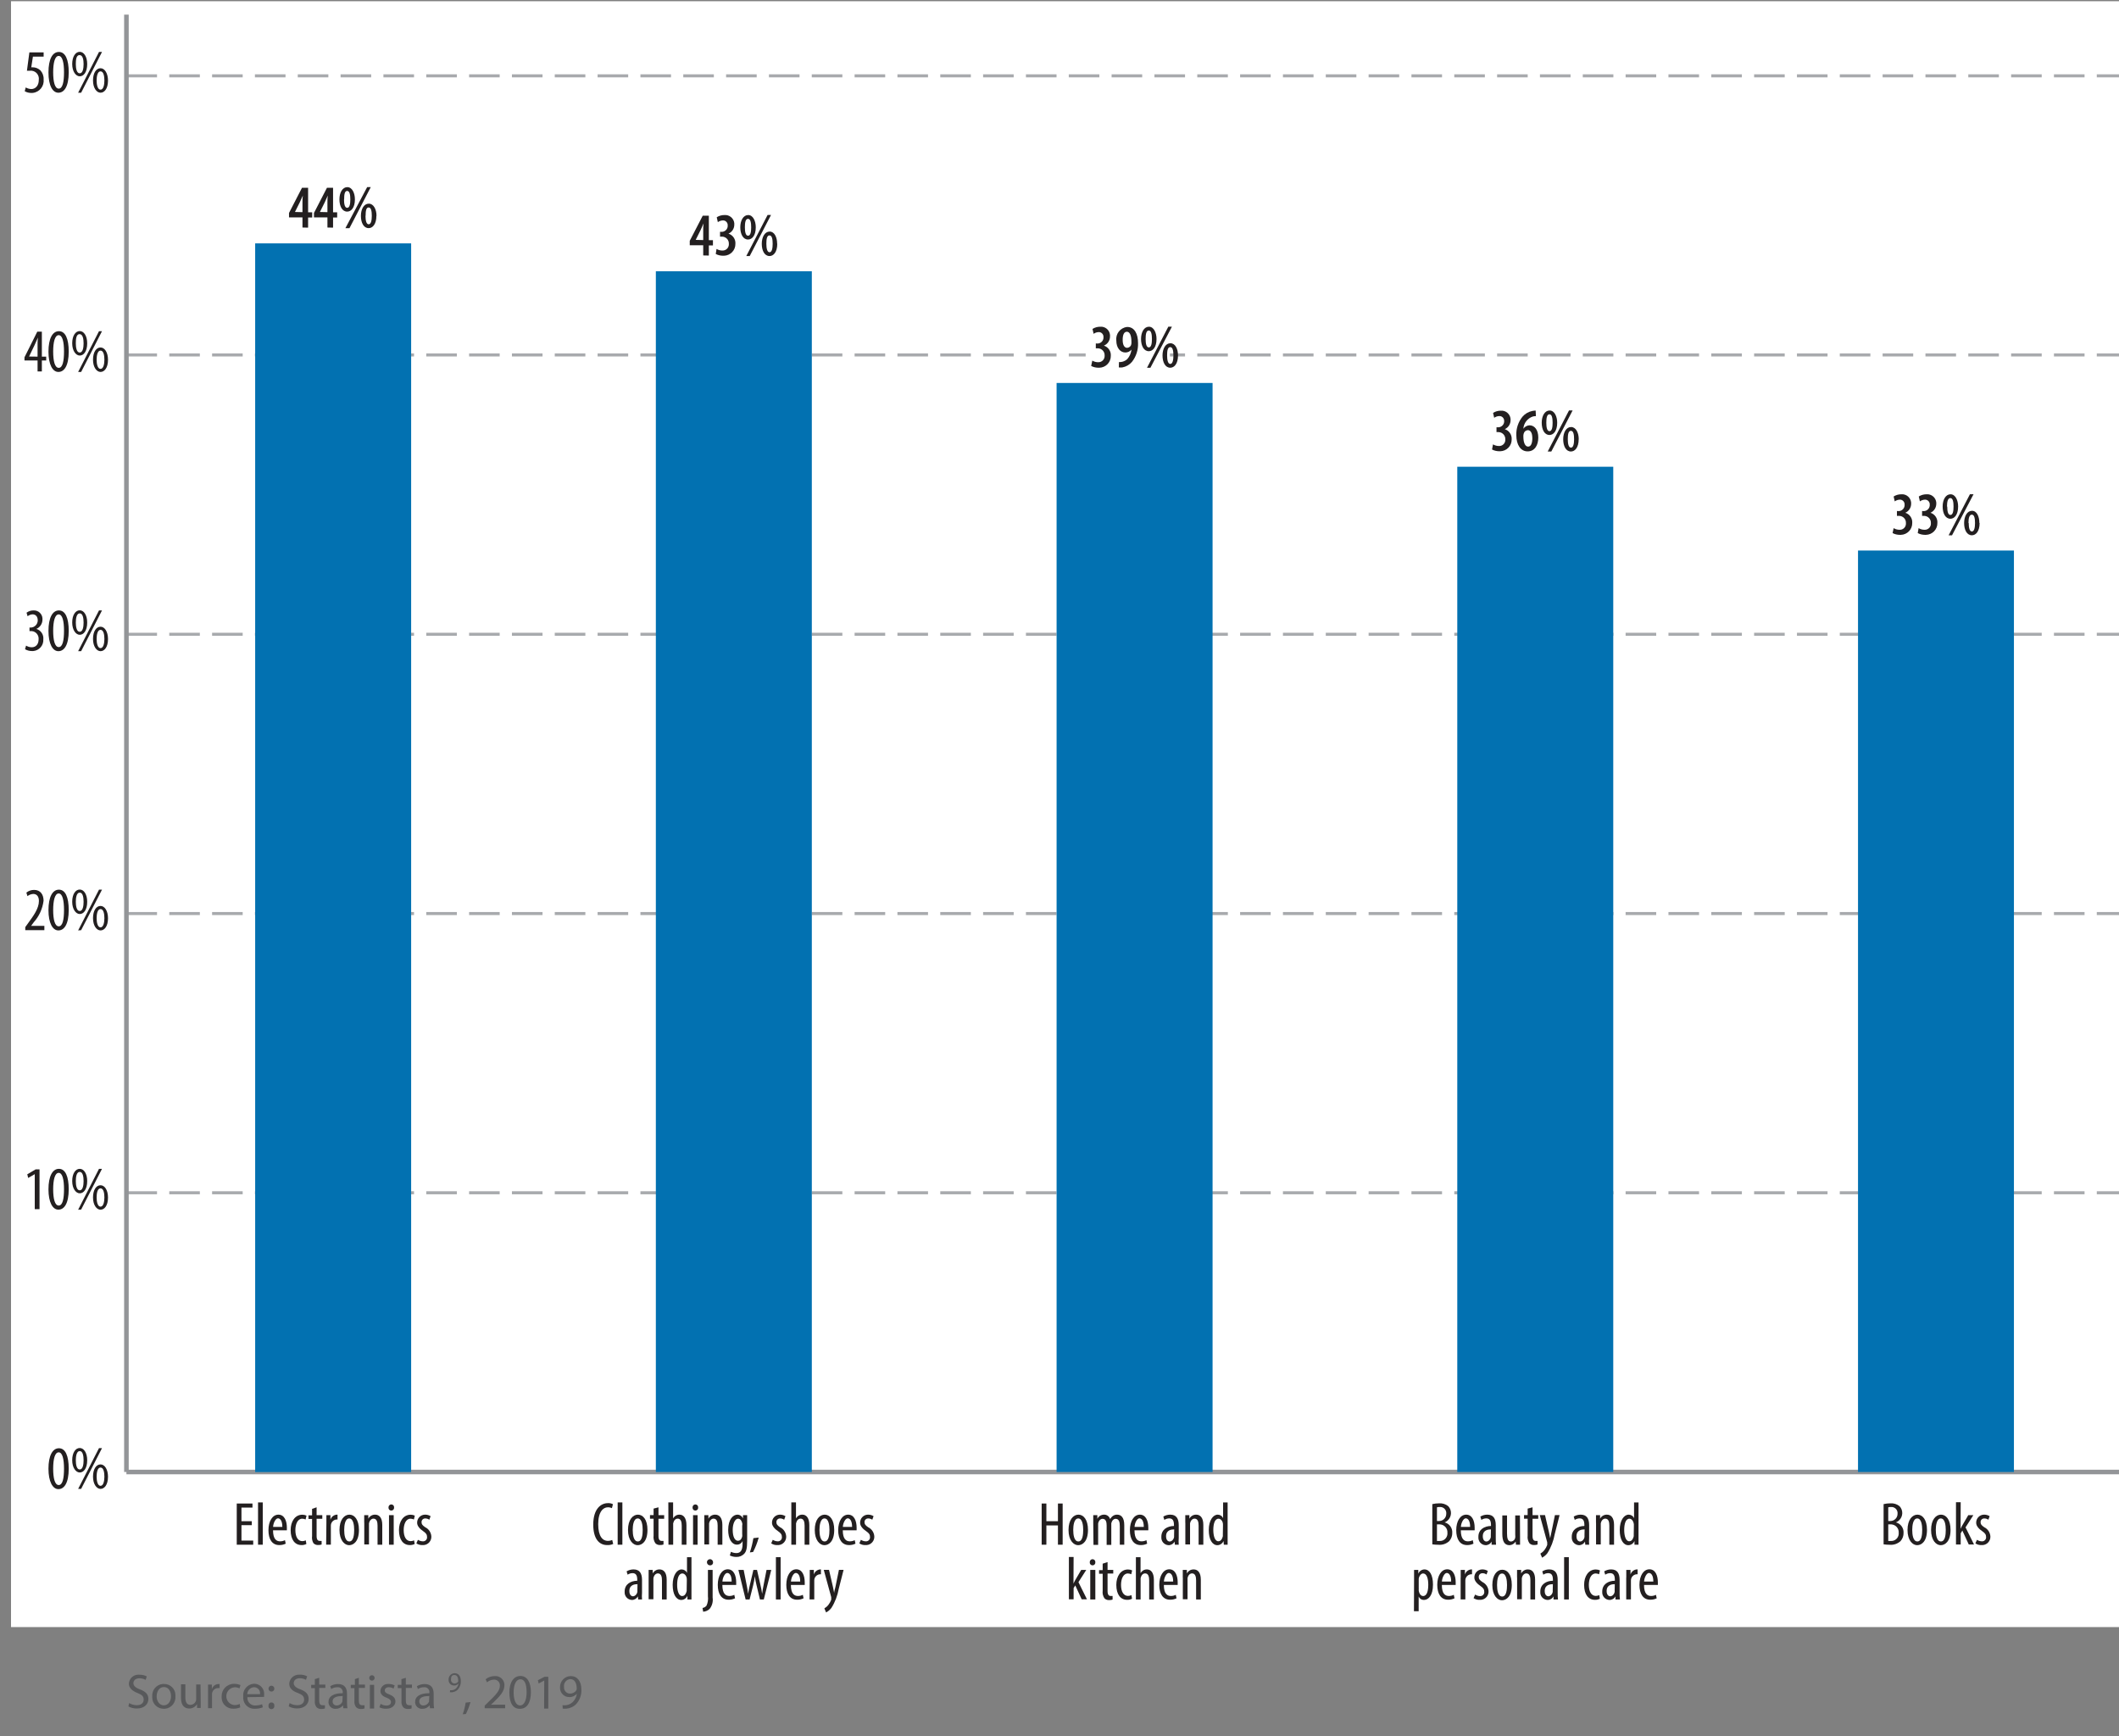 <?xml version="1.0" encoding="UTF-8"?><svg id="Layer_1" xmlns="http://www.w3.org/2000/svg" xmlns:xlink="http://www.w3.org/1999/xlink" viewBox="0 0 346.29 283.71"><rect x="0" y="0" width="346.29" height="283.71" fill="#808080" stroke="none"/><defs><style>.cls-1{stroke:#a8aaad;stroke-dasharray:0 0 5 2;stroke-width:.5px;}.cls-1,.cls-2{stroke-linejoin:round;}.cls-1,.cls-2,.cls-3,.cls-4,.cls-5{fill:none;}.cls-6{fill:#58595b;}.cls-6,.cls-3,.cls-7,.cls-8,.cls-9{stroke-width:0px;}.cls-2{stroke:#939598;stroke-width:.75px;}.cls-10{clip-path:url(#clippath-2);}.cls-11{clip-path:url(#clippath-1);}.cls-4{stroke:#000;stroke-width:.25px;}.cls-4,.cls-5{stroke-miterlimit:10;}.cls-12{clip-path:url(#clippath);}.cls-13{clip-path:url(#clippath-3);}.cls-5{stroke:#fff;stroke-width:1.25px;}.cls-7{fill:#231f20;}.cls-8{fill:#fff;}.cls-9{fill:#0271b1;}</style><clipPath id="clippath"><rect class="cls-3" x="-61.71" y="-482.29" width="654" height="834"/></clipPath><clipPath id="clippath-1"><rect class="cls-3" x="1.8" y=".2" width="345.25" height="265.68"/></clipPath><clipPath id="clippath-2"><rect class="cls-3" x="1.8" y=".2" width="345.25" height="265.68"/></clipPath><clipPath id="clippath-3"><rect class="cls-3" x="-61.71" y="-482.29" width="654" height="834"/></clipPath></defs><g class="cls-12"><path class="cls-6" d="M21.11,278.3c.38.23.81.35,1.25.35.71,0,1.12-.37,1.12-.91s-.28-.8-1-1.08-1.42-.76-1.42-1.52c.04-.86.76-1.52,1.62-1.48.04,0,.08,0,.12.01.41-.01.82.08,1.19.27l-.19.57c-.31-.17-.65-.26-1-.26-.74,0-1,.44-1,.81s.33.75,1.07,1c.91.35,1.38.79,1.38,1.58s-.62,1.55-1.89,1.55c-.48,0-.96-.11-1.38-.34l.13-.55Z"/><path class="cls-6" d="M28.67,277.18c.09,1.05-.69,1.97-1.73,2.05-.07,0-.13,0-.2,0-1.02,0-1.85-.81-1.86-1.82,0-.06,0-.12,0-.18-.09-1.04.67-1.96,1.71-2.05.07,0,.14,0,.21,0,1.01-.02,1.85.78,1.87,1.79,0,.07,0,.14,0,.21ZM25.6,277.18c0,.85.49,1.49,1.17,1.49s1.18-.63,1.18-1.5c0-.66-.33-1.49-1.16-1.49s-1.19.81-1.19,1.54v-.04Z"/><path class="cls-6" d="M32.8,278.1v1h-.6v-.63h0c-.27.45-.76.73-1.28.72-.61,0-1.34-.34-1.34-1.7v-2.26h.71v2.14c0,.74.22,1.23.86,1.23.37-.03.7-.26.85-.6.04-.12.06-.24.06-.36v-2.38h.71l.03,2.84Z"/><path class="cls-6" d="M34,276.49v-1.21h.62v.76h0c.13-.49.57-.83,1.07-.85.07-.01.13-.01.2,0v.66c-.08-.01-.16-.01-.24,0-.52,0-.95.39-1,.9,0,.11,0,.22,0,.33v2.06h-.65v-2.65Z"/><path class="cls-6" d="M39.26,279c-.35.15-.73.23-1.11.22-1.01.05-1.88-.73-1.93-1.74,0-.09,0-.17,0-.26-.03-1.1.83-2.03,1.94-2.06.05,0,.1,0,.14,0,.34,0,.68.07,1,.2l-.16.54c-.25-.13-.54-.19-.82-.18-.8.07-1.4.77-1.33,1.58.06.71.62,1.28,1.33,1.33.3,0,.59-.06.86-.19l.08.56Z"/><path class="cls-6" d="M40.43,277.34c-.06.68.44,1.29,1.12,1.35.07,0,.14,0,.21,0,.37,0,.73-.06,1.07-.2l.12.5c-.41.17-.85.25-1.29.24-.99.07-1.84-.68-1.91-1.66,0-.11,0-.23,0-.34-.12-1.03.61-1.96,1.64-2.08.06,0,.12-.01.17-.01.91.02,1.63.76,1.61,1.67,0,.05,0,.11-.01.16,0,.11,0,.21,0,.32l-2.74.05ZM42.49,276.84c.08-.55-.3-1.05-.85-1.13-.05,0-.1-.01-.15,0-.6.04-1.07.54-1.08,1.14h2.08Z"/><path class="cls-6" d="M43.88,275.92c.01-.26.23-.47.5-.46.26.01.47.23.46.5-.01.26-.23.47-.49.46-.26,0-.47-.21-.47-.47,0-.01,0-.02,0-.03ZM43.88,278.74c-.04-.26.14-.51.41-.54.26-.04.51.14.54.41,0,.05,0,.09,0,.14.04.26-.14.51-.41.54-.26.04-.51-.14-.54-.41,0-.05,0-.09,0-.14Z"/><path class="cls-6" d="M47.33,278.3c.37.23.8.35,1.24.35.71,0,1.13-.37,1.13-.91s-.29-.8-1-1.08c-.88-.31-1.43-.76-1.43-1.52.04-.86.78-1.52,1.64-1.48.03,0,.06,0,.09,0,.42-.02.83.08,1.2.27l-.2.57c-.3-.17-.65-.26-1-.26-.73,0-1,.44-1,.81s.32.75,1.07,1c.91.35,1.37.79,1.37,1.58s-.61,1.55-1.89,1.55c-.48,0-.95-.11-1.37-.34l.15-.55Z"/><path class="cls-6" d="M52.17,274.17v1.11h1v.54h-1v2.08c0,.48.13.75.52.75.14.02.27.02.41,0v.53c-.2.07-.41.1-.62.09-.28.01-.56-.1-.76-.3-.21-.29-.31-.64-.27-1v-2.11h-.6v-.54h.6v-.93l.72-.22Z"/><path class="cls-6" d="M56.11,279.15l-.06-.49h0c-.28.38-.72.59-1.19.58-.61.04-1.13-.41-1.18-1.02,0-.03,0-.06,0-.09,0-.94.83-1.45,2.33-1.44v-.08c.06-.44-.25-.84-.69-.9-.06,0-.13,0-.19,0-.35,0-.7.1-1,.29l-.16-.46c.38-.23.82-.35,1.27-.35,1.19,0,1.47.81,1.47,1.59v1.44c0,.31.02.62.07.93h-.67ZM56,277.15c-.76,0-1.64.12-1.64.87-.02.35.24.65.59.67.03,0,.06,0,.08,0,.41,0,.78-.26.93-.65.01-.07.01-.15,0-.22l.04-.67Z"/><path class="cls-6" d="M58.64,274.17v1.11h1v.54h-1v2.08c0,.48.13.75.52.75.14.02.27.02.41,0v.53c-.2.07-.41.1-.62.09-.28.01-.56-.1-.76-.3-.21-.29-.31-.64-.27-1v-2.11h-.6v-.54h.68v-.93l.64-.22Z"/><path class="cls-6" d="M61.22,274.19c.01.23-.17.43-.4.44-.02,0-.03,0-.05,0-.24,0-.44-.21-.43-.45s.21-.44.45-.43c.24,0,.43.2.43.44ZM60.44,279.19v-3.87h.7v3.87h-.7Z"/><path class="cls-6" d="M62.21,278.43c.28.18.6.27.93.28.51,0,.75-.25.75-.57s-.2-.52-.72-.72c-.69-.24-1-.63-1-1.09.02-.66.57-1.17,1.23-1.15.03,0,.07,0,.1,0,.35,0,.69.07,1,.24l-.18.51c-.24-.14-.51-.22-.79-.22-.42,0-.65.24-.65.53s.23.46.74.65c.67.26,1,.6,1,1.17s-.53,1.16-1.45,1.16c-.4.03-.81-.05-1.17-.23l.21-.57Z"/><path class="cls-6" d="M66.32,274.17v1.11h1v.54h-1v2.08c0,.48.14.75.53.75.14.02.27.02.41,0v.53c-.2.07-.41.1-.62.09-.28.01-.56-.1-.76-.3-.21-.29-.31-.64-.27-1v-2.11h-.61v-.54h.6v-.93l.72-.22Z"/><path class="cls-6" d="M70.27,279.15l-.06-.49h0c-.28.38-.72.59-1.19.58-.61.04-1.13-.41-1.18-1.02,0-.03,0-.06,0-.09,0-.94.83-1.45,2.33-1.44v-.08c.06-.44-.25-.84-.69-.9-.06,0-.13,0-.19,0-.35,0-.7.1-1,.29l-.16-.46c.38-.23.82-.35,1.27-.35,1.19,0,1.47.81,1.47,1.59v1.44c0,.31.02.62.07.93h-.67ZM70.16,277.15c-.76,0-1.64.12-1.64.87-.02.35.24.65.59.67.03,0,.06,0,.08,0,.41,0,.78-.26.93-.65.01-.07.01-.15,0-.22l.04-.67Z"/><path class="cls-6" d="M73.55,276.2c.11.01.22.01.33,0,.24-.03.46-.13.64-.29.22-.22.36-.5.4-.81h0c-.17.22-.43.34-.71.33-.49.01-.89-.37-.9-.86,0-.02,0-.05,0-.07-.04-.55.37-1.03.92-1.08.03,0,.06,0,.08,0,.62,0,1,.5,1,1.28.03.52-.16,1.04-.52,1.42-.24.23-.55.37-.88.41-.13.01-.25.01-.38,0l.02-.33ZM73.7,274.45c-.03.32.2.61.53.65.02,0,.04,0,.05,0,.24,0,.47-.12.6-.32.01-.05.01-.1,0-.15,0-.52-.19-.92-.62-.92s-.56.29-.56.74Z"/><path class="cls-6" d="M75.62,280.13c.22-.62.38-1.26.48-1.91l.79-.08c-.19.67-.44,1.33-.76,1.95l-.51.04Z"/><path class="cls-6" d="M79.21,279.15v-.43l.55-.54c1.32-1.26,1.93-1.93,1.93-2.71.04-.51-.34-.96-.85-1-.05,0-.1,0-.15,0-.41.02-.8.17-1.1.44l-.23-.5c.42-.34.94-.52,1.48-.52.8-.07,1.51.52,1.59,1.32,0,.06,0,.12,0,.19,0,1-.7,1.73-1.79,2.79l-.42.38h2.33v.58h-3.34Z"/><path class="cls-6" d="M86.76,276.5c0,1.76-.65,2.74-1.8,2.74s-1.71-.95-1.72-2.67.75-2.7,1.81-2.7,1.71.97,1.71,2.63ZM83.94,276.58c0,1.35.42,2.11,1.06,2.11s1.06-.83,1.06-2.16-.33-2.12-1-2.12-1.12.75-1.12,2.17Z"/><path class="cls-6" d="M88.94,274.61h0l-.91.49-.13-.54,1.1-.56h.6v5.2h-.68l.02-4.59Z"/><path class="cls-6" d="M91.93,278.65c.19.02.37.02.56,0,.41-.05.79-.22,1.09-.5.38-.37.63-.86.69-1.39h0c-.29.37-.75.58-1.22.56-.83.02-1.51-.64-1.53-1.47,0-.04,0-.08,0-.12-.03-.98.74-1.81,1.72-1.84.02,0,.03,0,.05,0,1.06,0,1.72.86,1.72,2.19.05.9-.28,1.79-.9,2.44-.41.39-.94.63-1.51.69-.21.02-.43.02-.64,0l-.03-.56ZM92.18,275.65c-.06.55.33,1.04.88,1.1.04,0,.08,0,.12,0,.41,0,.79-.2,1-.55.05-.07.07-.16.07-.25,0-.89-.33-1.57-1.07-1.57-.62.06-1.07.61-1.01,1.22,0,.02,0,.03,0,.05h0Z"/><rect class="cls-8" x="1.8" y=".2" width="344.69" height="265.68"/><g class="cls-11"><line class="cls-2" x1="20.66" y1="240.54" x2="347.05" y2="240.54"/></g><path class="cls-7" d="M11.23,240c0,2.37-.75,3.34-1.69,3.34s-1.62-1.24-1.62-3.34.65-3.34,1.71-3.34,1.6,1.23,1.6,3.34ZM8.69,240c0,1.57.27,2.67.91,2.67s.86-1.11.86-2.67-.25-2.67-.87-2.67-.9,1.08-.9,2.67Z"/><path class="cls-7" d="M14.25,238.62c0,1.37-.6,2-1.22,2s-1.23-.76-1.23-2,.54-2,1.23-2,1.22.8,1.22,2ZM12.39,238.62c0,.68.13,1.51.64,1.51s.63-.83.63-1.5-.11-1.51-.63-1.51-.64.88-.64,1.5ZM12.77,243.3l3.41-6.66h.49l-3.41,6.66h-.49ZM17.65,241.3c0,1.36-.6,2-1.22,2s-1.23-.74-1.23-2,.54-2,1.23-2,1.22.83,1.22,2.02v-.02ZM15.79,241.3c0,.68.16,1.5.64,1.5s.63-.82.63-1.49-.12-1.5-.63-1.5-.64.85-.64,1.51v-.02Z"/><path class="cls-7" d="M5.68,191.87h0l-1.08.62-.14-.6,1.36-.8h.64v6.5h-.78v-5.72Z"/><path class="cls-7" d="M11.23,194.33c0,2.37-.75,3.34-1.69,3.34s-1.62-1.2-1.62-3.32.65-3.35,1.71-3.35,1.6,1.26,1.6,3.33ZM8.69,194.33c0,1.57.27,2.67.91,2.67s.86-1.11.86-2.67-.25-2.67-.87-2.67-.9,1.12-.9,2.68h0Z"/><path class="cls-7" d="M14.25,193c0,1.37-.6,2-1.22,2s-1.23-.76-1.23-2,.54-2,1.23-2,1.22.79,1.22,2ZM12.39,193c0,.68.13,1.51.64,1.51s.63-.83.63-1.5-.11-1.51-.63-1.51-.64.83-.64,1.5ZM12.77,197.68l3.41-6.68h.49l-3.41,6.66-.49.02ZM17.65,195.68c0,1.36-.6,2-1.22,2s-1.23-.74-1.23-2,.54-2,1.23-2,1.22.82,1.22,2.01h0ZM15.79,195.68c0,.68.16,1.5.64,1.5s.63-.82.63-1.49-.12-1.5-.63-1.5-.64.81-.64,1.5h0Z"/><path class="cls-7" d="M4.13,152v-.5l.54-.75c.77-1.07,1.69-2.29,1.69-3.51,0-.72-.32-1.16-.93-1.16-.34.02-.67.14-.94.36l-.18-.58c.36-.29.8-.44,1.26-.44,1.08,0,1.55.8,1.55,1.78-.17,1.3-.72,2.52-1.6,3.5l-.44.6h2.17v.7h-3.12Z"/><path class="cls-7" d="M11.23,148.7c0,2.37-.75,3.34-1.69,3.34s-1.62-1.2-1.62-3.32.65-3.34,1.71-3.34,1.6,1.25,1.6,3.32ZM8.69,148.7c0,1.57.27,2.67.91,2.67s.86-1.11.86-2.67-.25-2.7-.87-2.7-.9,1.15-.9,2.71h0Z"/><path class="cls-7" d="M14.25,147.36c0,1.37-.6,2-1.22,2s-1.23-.76-1.23-2,.54-2,1.23-2,1.22.8,1.22,2ZM12.39,147.36c0,.68.13,1.51.64,1.51s.63-.83.63-1.5-.11-1.51-.63-1.51-.64.84-.64,1.5ZM12.77,152.04l3.41-6.66h.49l-3.41,6.62-.49.04ZM17.65,150.04c0,1.36-.6,2-1.22,2s-1.23-.74-1.23-2,.54-2,1.23-2,1.22.83,1.22,2.02v-.02ZM15.79,150.04c0,.68.16,1.5.64,1.5s.63-.82.63-1.49-.12-1.5-.63-1.5-.64.85-.64,1.51v-.02Z"/><path class="cls-7" d="M4.26,105.5c.28.17.6.27.93.27.67,0,1.12-.49,1.12-1.3.06-.68-.44-1.28-1.11-1.34-.07,0-.13,0-.2,0h-.18v-.58h.18c.64,0,1.16-.52,1.17-1.16,0-.65-.35-1-.86-1-.29.02-.57.13-.8.31l-.17-.58c.34-.25.74-.38,1.16-.37.77-.03,1.41.57,1.44,1.33,0,.06,0,.11,0,.17,0,.66-.39,1.26-1,1.52h0c.74.22,1.22.93,1.14,1.7.07.99-.68,1.85-1.67,1.92-.06,0-.12,0-.19,0-.4,0-.79-.1-1.13-.3l.17-.59Z"/><path class="cls-7" d="M11.23,103.07c0,2.37-.75,3.34-1.69,3.34s-1.62-1.2-1.62-3.32.65-3.34,1.71-3.34,1.6,1.25,1.6,3.32ZM8.69,103.07c0,1.57.27,2.67.91,2.67s.86-1.11.86-2.67-.25-2.67-.87-2.67-.9,1.12-.9,2.68h0Z"/><path class="cls-7" d="M14.25,101.73c0,1.37-.6,2-1.22,2s-1.23-.76-1.23-2,.54-2,1.23-2,1.22.8,1.22,2ZM12.39,101.73c0,.68.13,1.51.64,1.51s.63-.83.63-1.5-.11-1.51-.63-1.51-.64.84-.64,1.5ZM12.77,106.41l3.41-6.66h.49l-3.41,6.66h-.49ZM17.65,104.41c0,1.36-.6,2-1.22,2s-1.23-.74-1.23-2,.54-2,1.23-2,1.22.83,1.22,2.02v-.02ZM15.79,104.41c0,.68.16,1.5.64,1.5s.63-.82.63-1.49-.12-1.5-.63-1.5-.64.85-.64,1.51v-.02Z"/><path class="cls-7" d="M6.14,60.7v-1.79h-2.14v-.52l2.09-4.19h.75v4.08h.71v.63h-.71v1.79h-.7ZM6.14,58.28v-1.84c0-.45,0-.85.06-1.28h0c-.22.52-.36.83-.55,1.23l-.9,1.87h0l1.39.02Z"/><path class="cls-7" d="M11.23,57.44c0,2.37-.75,3.34-1.69,3.34s-1.62-1.2-1.62-3.32.65-3.34,1.71-3.34,1.6,1.25,1.6,3.32ZM8.69,57.44c0,1.57.27,2.67.91,2.67s.86-1.11.86-2.67-.25-2.67-.87-2.67-.9,1.12-.9,2.68h0Z"/><path class="cls-7" d="M14.25,56.1c0,1.37-.6,2-1.22,2s-1.23-.76-1.23-2,.54-2,1.23-2,1.22.8,1.22,2ZM12.39,56.1c0,.68.13,1.51.64,1.51s.63-.83.63-1.5-.11-1.51-.66-1.51-.61.84-.61,1.5ZM12.77,60.78l3.41-6.66h.49l-3.41,6.66h-.49ZM17.65,58.78c0,1.36-.6,2-1.22,2s-1.23-.74-1.23-2,.54-2,1.23-2,1.22.83,1.22,2.02v-.02ZM15.79,58.78c0,.68.16,1.5.64,1.5s.63-.82.63-1.49-.12-1.5-.63-1.5-.64.85-.64,1.51v-.02Z"/><path class="cls-7" d="M7.13,9.25h-1.75l-.27,1.75c.08-.01.16-.01.24,0,.46,0,.9.18,1.24.49.37.4.57.93.54,1.48.12,1.1-.67,2.09-1.77,2.21-.08,0-.15.01-.23.01-.38,0-.76-.09-1.09-.28l.16-.62c.28.16.59.25.91.26.66,0,1.23-.51,1.23-1.5.1-.73-.41-1.4-1.14-1.49-.1-.01-.2-.02-.3,0-.17-.01-.33-.01-.5,0l.4-3h2.33v.7Z"/><path class="cls-7" d="M11.23,11.81c0,2.37-.75,3.34-1.69,3.34s-1.62-1.15-1.62-3.32.65-3.34,1.71-3.34,1.6,1.25,1.6,3.32ZM8.69,11.81c0,1.57.27,2.67.91,2.67s.86-1.11.86-2.67-.25-2.67-.87-2.67-.9,1.12-.9,2.68h0Z"/><path class="cls-7" d="M14.25,10.47c0,1.37-.6,2-1.22,2s-1.23-.76-1.23-2,.54-2,1.23-2,1.22.8,1.22,2ZM12.39,10.47c0,.68.13,1.51.64,1.51s.63-.83.63-1.5-.11-1.48-.66-1.48-.61.81-.61,1.47ZM12.77,15.15l3.41-6.66h.49l-3.41,6.66h-.49ZM17.65,13.15c0,1.36-.6,2-1.22,2s-1.23-.74-1.23-2,.54-2,1.23-2,1.22.85,1.22,2.02v-.02ZM15.79,13.15c0,.68.16,1.5.64,1.5s.63-.82.63-1.49-.12-1.5-.63-1.5-.64.85-.64,1.51v-.02Z"/><g class="cls-10"><path class="cls-1" d="M20.66,12.39h325.9M20.66,58h325.9M20.66,103.65h325.9M20.66,149.28h325.9M20.66,194.91h325.9"/></g><line class="cls-2" x1="20.66" y1="240.54" x2="20.66" y2="2.39"/><rect class="cls-9" x="41.7" y="39.77" width="25.49" height="200.78"/><rect class="cls-8" x="177.42" y="52.53" width="13.77" height="8.85"/><rect class="cls-9" x="107.18" y="44.33" width="25.49" height="196.21"/><rect class="cls-9" x="172.67" y="62.58" width="25.49" height="177.96"/><rect class="cls-9" x="238.15" y="76.27" width="25.49" height="164.27"/><rect class="cls-9" x="303.64" y="89.96" width="25.48" height="150.58"/><path class="cls-7" d="M171,245.69v2.89h1.89v-2.89h.77v6.73h-.77v-3.15h-1.89v3.15h-.77v-6.73h.77Z"/><path class="cls-7" d="M177.8,250c0,1.87-.87,2.5-1.61,2.5s-1.57-.79-1.57-2.48.79-2.51,1.62-2.51,1.56.81,1.56,2.49ZM175.39,250c0,.8.14,1.89.84,1.89s.79-1.14.79-1.89-.13-1.87-.81-1.87-.82,1.14-.82,1.87Z"/><path class="cls-7" d="M178.66,248.84v-1.25h.67v.6h0c.2-.42.63-.68,1.09-.68.46-.02.88.29,1,.74h0c.11-.22.28-.41.48-.55.2-.13.43-.2.67-.19.65,0,1.16.48,1.16,1.71v3.2h-.73v-3c0-.62-.09-1.23-.68-1.23-.32,0-.6.27-.71.72-.01.14-.01.29,0,.43v3.11h-.76v-3.16c0-.54-.1-1.1-.67-1.1-.31,0-.63.27-.72.77-.01.14-.01.28,0,.42v3.07h-.76l-.04-3.61Z"/><path class="cls-7" d="M185.4,250.07c0,1.48.59,1.8,1.15,1.8.28,0,.55-.06.8-.19l.12.57c-.33.16-.69.24-1.06.23-1.16,0-1.76-.95-1.76-2.43s.66-2.54,1.63-2.54,1.38,1,1.38,2.13v.43h-2.26ZM186.92,249.51c0-1-.35-1.4-.72-1.4s-.76.74-.79,1.4h1.51Z"/><path class="cls-7" d="M192,252.42l-.05-.51h0c-.19.37-.58.6-1,.59-.68-.04-1.2-.62-1.16-1.3,0-.03,0-.05,0-.08,0-1.21,1-1.74,2.06-1.76v-.14c0-.65-.16-1.1-.77-1.1-.29,0-.56.09-.8.25l-.17-.54c.34-.21.73-.32,1.13-.32,1,0,1.39.64,1.39,1.72v2.09c-.03.37-.03.73,0,1.1h-.64ZM191.89,249.92c-.4,0-1.33.07-1.33,1.12,0,.63.32.86.59.86s.63-.25.72-.73c0-.09,0-.18,0-.27l.02-.98Z"/><path class="cls-7" d="M193.7,248.84v-1.25h.67v.58h0c.22-.41.64-.67,1.11-.66.67,0,1.17.5,1.17,1.67v3.24h-.77v-3.11c0-.57-.11-1.15-.67-1.15-.32,0-.63.27-.73.78-.01.15-.01.29,0,.44v3h-.77v-3.54Z"/><path class="cls-7" d="M200.62,245.51v6.91h-.62l-.05-.61h0c-.17.41-.56.68-1,.69-.82,0-1.41-.89-1.41-2.48s.71-2.51,1.46-2.51c.38,0,.73.22.88.58h0v-2.58h.74ZM199.86,249.43v-.33c0-.5-.35-.93-.72-.93-.64,0-.86.89-.86,1.85s.26,1.84.82,1.84c.24,0,.57-.13.74-.83.01-.11.01-.21,0-.32l.02-1.28Z"/><path class="cls-7" d="M175.43,258.78h0c.09-.18.17-.38.26-.53l1-1.71h.83l-1.28,2,1.39,2.8h-.86l-1.05-2.27-.27.44v1.83h-.77v-6.91h.77l-.02,4.35Z"/><path class="cls-7" d="M179,255.29c.03.25-.15.47-.4.5-.02,0-.05,0-.07,0-.25,0-.45-.21-.44-.46,0-.01,0-.03,0-.04-.02-.25.17-.48.42-.5.01,0,.02,0,.03,0,.25,0,.46.19.46.44,0,.02,0,.04,0,.06ZM178.17,261.37v-4.83h.83v4.83h-.83Z"/><path class="cls-7" d="M181,255.26v1.28h.93v.59h-.93v2.87c0,.63.23.8.51.8.1.01.21.01.31,0v.59c-.18.06-.38.09-.57.08-.28.02-.56-.09-.76-.29-.24-.36-.35-.79-.29-1.22v-2.79h-.59v-.59h.59v-1.06l.8-.26Z"/><path class="cls-7" d="M185,261.25c-.25.13-.52.19-.8.18-1.06,0-1.77-.85-1.77-2.45,0-1.38.7-2.51,1.91-2.51.24,0,.47.05.68.15l-.15.63c-.17-.08-.36-.13-.55-.13-.77,0-1.12.92-1.12,1.86,0,1.13.43,1.81,1.14,1.81.19,0,.39-.05.56-.13l.1.59Z"/><path class="cls-7" d="M185.62,254.46h.77v2.6h0c.1-.17.24-.31.4-.42.19-.12.42-.19.65-.18.61,0,1.13.49,1.13,1.71v3.2h-.77v-3.11c0-.59-.13-1.15-.65-1.15-.36,0-.63.26-.75.77-.01.12-.01.25,0,.37v3.12h-.77v-6.91Z"/><path class="cls-7" d="M190.2,259c0,1.48.59,1.8,1.15,1.8.28,0,.55-.06.8-.19l.12.57c-.33.16-.69.24-1.06.23-1.16,0-1.76-.95-1.76-2.43s.66-2.54,1.63-2.54,1.38,1,1.38,2.14v.42h-2.26ZM191.72,258.44c0-1-.35-1.4-.72-1.4s-.76.74-.79,1.4h1.51Z"/><path class="cls-7" d="M193.29,257.79v-1.25h.67v.58h0c.22-.41.64-.67,1.11-.66.67,0,1.17.5,1.17,1.67v3.24h-.77v-3.11c0-.57-.11-1.15-.67-1.15-.32,0-.63.27-.73.78-.01.15-.01.29,0,.44v3h-.77v-3.54Z"/><path class="cls-7" d="M41.15,249.23h-1.69v2.52h1.92v.67h-2.69v-6.73h2.57v.67h-1.8v2.22h1.69v.65Z"/><path class="cls-7" d="M42.17,245.51h.77v6.91h-.77v-6.91Z"/><path class="cls-7" d="M44.62,250.07c0,1.48.59,1.8,1.15,1.8.28,0,.55-.06.8-.19l.12.57c-.33.16-.69.24-1.06.23-1.16,0-1.76-.95-1.76-2.43s.66-2.54,1.63-2.54,1.38,1,1.38,2.13v.43h-2.26ZM46.14,249.51c0-1-.35-1.4-.72-1.4s-.76.74-.79,1.4h1.51Z"/><path class="cls-7" d="M50.07,252.3c-.25.13-.52.19-.8.18-1.06,0-1.77-.85-1.77-2.45,0-1.39.7-2.51,1.91-2.51.24,0,.47.05.68.15l-.15.63c-.17-.08-.36-.13-.55-.13-.77,0-1.12.92-1.12,1.86,0,1.13.43,1.81,1.14,1.81.19,0,.39-.05.56-.13l.1.59Z"/><path class="cls-7" d="M51.74,246.31v1.28h.93v.59h-.93v2.82c0,.63.23.8.51.8.1.01.21.01.31,0v.59c-.18.06-.38.09-.57.08-.28.02-.56-.09-.76-.29-.21-.35-.29-.77-.23-1.18v-2.79h-.59v-.59h.59v-1.06l.74-.25Z"/><path class="cls-7" d="M53.34,248.84v-1.25h.66v.76h0c.13-.46.53-.79,1-.84h.16v.79h-.16c-.52.04-.93.47-.93,1-.01.14-.01.29,0,.43v2.68h-.77l.04-3.57Z"/><path class="cls-7" d="M58.66,250c0,1.87-.87,2.5-1.61,2.5s-1.57-.79-1.57-2.48.79-2.51,1.62-2.51,1.56.81,1.56,2.49ZM56.25,250c0,.8.14,1.89.84,1.89s.79-1.14.79-1.89-.13-1.87-.81-1.87-.82,1.14-.82,1.87Z"/><path class="cls-7" d="M59.52,248.84v-1.25h.67v.58h0c.22-.41.64-.67,1.11-.66.67,0,1.17.5,1.17,1.67v3.24h-.77v-3.11c0-.57-.11-1.15-.67-1.15-.32,0-.63.27-.73.78-.01.15-.01.29,0,.44v3h-.77v-3.54Z"/><path class="cls-7" d="M64.4,246.34c.03.25-.15.47-.4.5-.02,0-.05,0-.07,0-.25,0-.45-.21-.44-.46,0-.01,0-.03,0-.04-.02-.25.17-.48.42-.5.01,0,.02,0,.03,0,.25,0,.46.19.46.44,0,.02,0,.04,0,.06ZM63.57,252.42v-4.83h.77v4.83h-.77Z"/><path class="cls-7" d="M67.77,252.3c-.25.13-.52.19-.8.18-1.06,0-1.77-.85-1.77-2.45,0-1.39.7-2.51,1.91-2.51.24,0,.47.05.68.15l-.15.63c-.17-.08-.36-.13-.55-.13-.77,0-1.12.92-1.12,1.86,0,1.13.43,1.81,1.14,1.81.19,0,.39-.05.56-.13l.1.59Z"/><path class="cls-7" d="M68.3,251.62c.23.15.5.24.78.25.36.03.67-.23.71-.58,0-.04,0-.08,0-.12,0-.37-.13-.62-.62-.95s-1-.82-1-1.37c-.02-.72.54-1.32,1.26-1.34.02,0,.05,0,.07,0,.31,0,.61.09.87.25l-.21.58c-.19-.13-.41-.21-.64-.21-.33-.02-.61.22-.63.55,0,.02,0,.04,0,.06,0,.32.12.5.6.83.57.27.95.84,1,1.47.05.74-.51,1.39-1.25,1.44-.07,0-.13,0-.2,0-.35.02-.71-.08-1-.28l.26-.58Z"/><path class="cls-7" d="M100.21,252.3c-.31.14-.66.2-1,.18-1.32,0-2.26-1.06-2.26-3.34,0-2.66,1.32-3.51,2.38-3.51.29-.02.58.04.84.17l-.17.65c-.21-.1-.45-.15-.68-.14-.72,0-1.56.7-1.56,2.75s.76,2.74,1.58,2.74c.24,0,.49-.05.71-.15l.16.65Z"/><path class="cls-7" d="M100.94,245.51h.77v6.91h-.77v-6.91Z"/><path class="cls-7" d="M105.81,250c0,1.87-.87,2.5-1.61,2.5s-1.57-.79-1.57-2.48.79-2.51,1.62-2.51,1.56.81,1.56,2.49ZM103.4,250c0,.8.14,1.89.84,1.89s.79-1.14.79-1.89-.13-1.87-.81-1.87-.82,1.14-.82,1.87Z"/><path class="cls-7" d="M107.61,246.31v1.28h.93v.59h-.93v2.82c0,.63.23.8.51.8.1.01.21.01.31,0v.59c-.18.06-.38.09-.57.08-.28.02-.56-.09-.76-.29-.24-.36-.35-.79-.29-1.22v-2.79h-.59v-.59h.59v-1.06l.8-.21Z"/><path class="cls-7" d="M109.22,245.51h.78v2.6h0c.1-.17.24-.31.4-.42.19-.12.42-.19.65-.18.61,0,1.13.49,1.13,1.71v3.2h-.77v-3.11c0-.59-.13-1.15-.65-1.15-.36,0-.63.26-.75.77-.01.12-.01.25,0,.37v3.12h-.77l-.02-6.91Z"/><path class="cls-7" d="M114.09,246.34c.03.25-.15.47-.4.5-.02,0-.05,0-.07,0-.25,0-.45-.21-.44-.46,0-.01,0-.03,0-.04-.02-.25.17-.48.42-.5.01,0,.02,0,.03,0,.25,0,.46.19.46.44,0,.02,0,.04,0,.06ZM113.26,252.42v-4.83h.74v4.83h-.74Z"/><path class="cls-7" d="M115.1,248.84v-1.25h.67v.58h0c.22-.41.64-.67,1.11-.66.67,0,1.17.5,1.17,1.67v3.24h-.77v-3.11c0-.57-.11-1.15-.67-1.15-.32,0-.63.27-.73.78-.01.15-.01.29,0,.44v3h-.77v-3.54Z"/><path class="cls-7" d="M122.1,247.59v4.21c0,1.27-.16,1.75-.48,2.1-.33.35-.81.54-1.29.52-.37,0-.73-.08-1.06-.24l.18-.6c.28.14.59.21.9.21.61,0,1-.38,1-1.48v-.49h0c-.16.37-.53.6-.93.59-.86,0-1.42-1-1.42-2.39,0-1.77.81-2.51,1.52-2.51.4.01.75.26.9.63h0v-.55h.68ZM121.3,249.26c.02-.12.02-.23,0-.35-.09-.33-.26-.74-.7-.74s-.86.75-.86,1.81c0,1.24.39,1.8.86,1.8.23,0,.53-.11.69-.69.02-.15.02-.29,0-.44v-1.39Z"/><path class="cls-7" d="M122.54,253.68c.26-.76.45-1.54.58-2.33l.87-.1c-.22.82-.53,1.61-.92,2.36l-.53.07Z"/><path class="cls-7" d="M126.29,251.62c.23.15.5.24.78.25.36.03.67-.23.71-.58,0-.04,0-.08,0-.12,0-.37-.13-.62-.62-.95s-1-.82-1-1.37c-.02-.72.54-1.32,1.26-1.34.02,0,.05,0,.07,0,.31,0,.61.09.87.25l-.21.58c-.19-.13-.41-.21-.64-.21-.33-.02-.61.22-.63.55,0,.02,0,.04,0,.06,0,.32.12.5.6.83.57.27.95.84,1,1.47.05.74-.51,1.39-1.25,1.44-.07,0-.13,0-.2,0-.35.02-.71-.08-1-.28l.26-.58Z"/><path class="cls-7" d="M129.31,245.51h.77v2.6h0c.1-.17.24-.31.4-.42.19-.12.42-.19.65-.18.61,0,1.13.49,1.13,1.71v3.2h-.77v-3.11c0-.59-.13-1.15-.65-1.15-.36,0-.63.26-.75.77-.01.12-.01.25,0,.37v3.12h-.77v-6.91Z"/><path class="cls-7" d="M136.33,250c0,1.87-.87,2.5-1.61,2.5s-1.57-.79-1.57-2.48.79-2.51,1.62-2.51,1.56.81,1.56,2.49ZM133.92,250c0,.8.14,1.89.84,1.89s.79-1.14.79-1.89-.13-1.87-.81-1.87-.82,1.14-.82,1.87Z"/><path class="cls-7" d="M137.73,250.07c0,1.48.59,1.8,1.15,1.8.28,0,.55-.06.8-.19l.12.57c-.33.16-.69.24-1.06.23-1.16,0-1.76-.95-1.76-2.43s.66-2.54,1.63-2.54,1.38,1,1.38,2.13v.43h-2.26ZM139.25,249.51c0-1-.35-1.4-.72-1.4s-.76.74-.79,1.4h1.51Z"/><path class="cls-7" d="M140.69,251.62c.23.15.5.24.78.25.36.03.67-.23.71-.58,0-.04,0-.08,0-.12,0-.37-.13-.62-.62-.95s-1-.82-1-1.37c-.02-.72.54-1.32,1.26-1.34.02,0,.05,0,.07,0,.31,0,.61.09.87.25l-.21.58c-.19-.13-.41-.21-.64-.21-.33-.02-.61.22-.63.55,0,.02,0,.04,0,.06,0,.32.12.5.6.83.57.27.95.84,1,1.47.05.74-.51,1.39-1.25,1.44-.07,0-.13,0-.2,0-.35.02-.71-.08-1-.28l.26-.58Z"/><path class="cls-7" d="M104.29,261.37l-.05-.51h0c-.19.37-.58.6-1,.59-.68-.04-1.2-.62-1.16-1.3,0-.03,0-.05,0-.08,0-1.21,1-1.74,2.06-1.76v-.14c0-.65-.16-1.1-.77-1.1-.29,0-.56.09-.8.25l-.17-.54c.34-.21.73-.32,1.13-.32,1,0,1.39.64,1.39,1.72v2.09c-.03.37-.03.73,0,1.1h-.64ZM104.18,258.87c-.4,0-1.33.07-1.33,1.12,0,.63.32.86.59.86s.63-.25.72-.73c0-.09,0-.18,0-.27l.02-.98Z"/><path class="cls-7" d="M106,257.79v-1.25h.67v.58h0c.22-.41.64-.67,1.11-.66.67,0,1.17.5,1.17,1.67v3.24h-.77v-3.11c0-.57-.11-1.15-.67-1.15-.32,0-.63.27-.73.78-.01.15-.01.29,0,.44v3h-.78v-3.54Z"/><path class="cls-7" d="M113,254.46v6.91h-.66v-.61h0c-.17.41-.56.68-1,.69-.82,0-1.41-.89-1.41-2.47s.71-2.52,1.46-2.52c.38,0,.73.22.88.58h0v-2.58h.73ZM112.24,258.38v-.32c0-.5-.35-.94-.72-.94-.64,0-.86.89-.86,1.86s.26,1.83.82,1.83c.24,0,.57-.13.74-.83.01-.11.01-.21,0-.32l.02-1.28Z"/><path class="cls-7" d="M114.81,262.76c.26-.04.49-.18.65-.38.22-.48.3-1.02.23-1.54v-4.3h.77v4.52c.1.66-.08,1.33-.49,1.85-.29.27-.66.44-1.06.46l-.1-.61ZM116.53,255.29c.03.25-.15.47-.4.5-.02,0-.05,0-.07,0-.28.02-.51-.19-.53-.47-.02-.28.19-.51.47-.53.28-.02.51.19.53.47,0,0,0,.02,0,.03Z"/><path class="cls-7" d="M118.05,259c0,1.48.59,1.8,1.15,1.8.28,0,.55-.06.8-.19l.12.57c-.33.16-.69.24-1.06.23-1.16,0-1.76-.95-1.76-2.43s.66-2.54,1.63-2.54,1.38,1,1.38,2.14v.42h-2.26ZM119.57,258.44c0-1-.35-1.4-.72-1.4s-.76.74-.79,1.4h1.51Z"/><path class="cls-7" d="M121.53,256.54l.47,2.36c.09.52.2,1,.26,1.54h0c.07-.5.19-1.06.3-1.51l.56-2.39h.59l.53,2.31c.12.54.23,1,.31,1.59h0c.06-.51.15-1,.26-1.55l.46-2.35h.77l-1.22,4.83h-.63l-.56-2.35c-.12-.47-.21-.96-.27-1.44h0c-.08.56-.17,1-.28,1.48l-.58,2.31h-.65l-1.18-4.83h.86Z"/><path class="cls-7" d="M126.8,254.46h.77v6.91h-.77v-6.91Z"/><path class="cls-7" d="M129.25,259c0,1.48.59,1.8,1.15,1.8.28,0,.55-.06.8-.19l.12.57c-.33.16-.69.24-1.06.23-1.16,0-1.76-.95-1.76-2.43s.66-2.54,1.63-2.54,1.38,1,1.38,2.14v.42h-2.26ZM130.77,258.44c0-1-.35-1.4-.72-1.4s-.76.74-.79,1.4h1.51Z"/><path class="cls-7" d="M132.33,257.79v-1.25h.67v.76h0c.13-.46.53-.79,1-.84h.16v.79h-.16c-.52.04-.93.47-.93,1-.01.14-.01.29,0,.43v2.68h-.77l.03-3.57Z"/><path class="cls-7" d="M135.48,256.54l.64,2.77c.09.38.14.7.2,1h0c0-.27.13-.64.21-1l.57-2.78h.76l-.79,3.1c-.2,1.11-.6,2.17-1.2,3.12-.23.31-.53.56-.87.74l-.28-.66c.26-.16.5-.36.68-.61.19-.25.34-.52.44-.81.01-.08.01-.16,0-.24,0-.06,0-.12,0-.18l-1.22-4.46h.86Z"/><path class="cls-7" d="M234.06,245.79c.37-.09.75-.13,1.13-.13.54-.04,1.07.13,1.49.47.62.66.58,1.7-.09,2.32-.15.14-.32.25-.51.32h0c.77.2,1.3.91,1.25,1.71.02.49-.16.97-.48,1.34-.48.45-1.13.67-1.78.61-.33,0-.67-.02-1-.07v-6.57ZM234.83,248.55h.35c.64,0,1.16-.51,1.17-1.15,0-.01,0-.03,0-.04.06-.55-.34-1.04-.89-1.1-.07,0-.15,0-.22,0-.14,0-.28.01-.41.05v2.24ZM234.83,251.81c.13.01.26.01.39,0,.67.06,1.26-.44,1.32-1.11,0-.08,0-.15,0-.23.05-.71-.49-1.32-1.2-1.37-.06,0-.11,0-.17,0h-.34v2.71Z"/><path class="cls-7" d="M238.73,250.07c0,1.48.59,1.8,1.15,1.8.28,0,.55-.06.8-.19l.12.57c-.33.16-.69.24-1.06.23-1.16,0-1.76-.95-1.76-2.43s.66-2.54,1.63-2.54,1.38,1,1.38,2.13v.43h-2.26ZM240.25,249.51c0-1-.35-1.4-.72-1.4s-.76.74-.79,1.4h1.51Z"/><path class="cls-7" d="M243.76,252.42v-.51h0c-.19.37-.58.6-1,.59-.68-.04-1.2-.62-1.16-1.3,0-.03,0-.05,0-.08,0-1.21,1-1.74,2.06-1.76v-.14c0-.65-.16-1.1-.77-1.1-.29,0-.56.09-.8.25l-.17-.54c.34-.21.73-.32,1.13-.32,1,0,1.39.64,1.39,1.72v2.09c0,.37,0,.74.05,1.1h-.74ZM243.65,249.92c-.4,0-1.33.07-1.33,1.12,0,.63.32.86.59.86s.63-.25.72-.73c0-.09,0-.18,0-.27l.02-.98Z"/><path class="cls-7" d="M248.41,251.1v1.32h-.67l-.05-.51h0c-.22.35-.59.57-1,.59-.85,0-1.18-.66-1.18-1.86v-3h.77v2.94c0,.76.12,1.32.65,1.32.35-.02.64-.29.69-.64.02-.15.02-.29,0-.44v-3.18h.77l.02,3.46Z"/><path class="cls-7" d="M250.45,246.31v1.28h.93v.59h-.93v2.82c0,.63.23.8.51.8.1.01.21.01.31,0v.59c-.18.06-.38.09-.57.08-.28.02-.56-.09-.76-.29-.24-.36-.35-.79-.29-1.22v-2.79h-.59v-.59h.59v-1.06l.8-.21Z"/><path class="cls-7" d="M252.49,247.59l.64,2.77c.09.38.14.7.2,1h0c.05-.27.13-.64.21-1l.57-2.78h.76l-.79,3.1c-.2,1.11-.6,2.17-1.2,3.12-.23.31-.53.56-.87.74l-.28-.66c.26-.16.5-.36.68-.61.19-.25.34-.52.44-.81.01-.08.01-.16,0-.24,0-.06,0-.12,0-.18l-1.22-4.46h.86Z"/><path class="cls-7" d="M259.07,252.42l-.05-.51h0c-.19.37-.58.6-1,.59-.68-.04-1.2-.62-1.16-1.3,0-.03,0-.05,0-.08,0-1.21,1-1.74,2.06-1.76v-.14c0-.65-.16-1.1-.77-1.1-.29,0-.56.09-.8.25l-.17-.54c.34-.21.73-.32,1.13-.32,1,0,1.39.64,1.39,1.72v2.09c-.03.37-.03.73,0,1.1h-.64ZM258.96,249.92c-.4,0-1.33.07-1.33,1.12,0,.63.32.86.59.86s.63-.25.72-.73c0-.09,0-.18,0-.27l.02-.98Z"/><path class="cls-7" d="M260.82,248.84v-1.25h.67v.58h0c.22-.41.64-.67,1.11-.66.67,0,1.17.5,1.17,1.67v3.24h-.77v-3.11c0-.57-.11-1.15-.67-1.15-.32,0-.63.27-.73.78-.01.15-.01.29,0,.44v3h-.77v-3.54Z"/><path class="cls-7" d="M267.77,245.51v6.91h-.66v-.61h0c-.17.41-.56.68-1,.69-.82,0-1.41-.89-1.41-2.48s.71-2.51,1.46-2.51c.38,0,.73.22.88.58h0v-2.58h.73ZM267.01,249.43v-.33c-.05-.5-.35-.93-.72-.93-.64,0-.86.89-.86,1.85s.26,1.84.82,1.84c.24,0,.57-.13.74-.83.01-.11.01-.21,0-.32l.02-1.28Z"/><path class="cls-7" d="M231.09,258.05v-1.51h.69v.62h0c.16-.41.56-.69,1-.7.84,0,1.4.9,1.4,2.48,0,1.79-.74,2.51-1.5,2.51-.37,0-.7-.22-.84-.56h0v2.4h-.77l.02-5.24ZM231.86,259.59c-.02.13-.02.27,0,.4.15.69.5.82.71.82.64,0,.84-.88.84-1.86s-.24-1.83-.85-1.83c-.35,0-.66.44-.71.88-.01.12-.01.24,0,.36v1.23Z"/><path class="cls-7" d="M235.63,259c0,1.48.59,1.8,1.15,1.8.28,0,.55-.06.8-.19l.12.57c-.33.16-.69.24-1.06.23-1.16,0-1.76-.95-1.76-2.43s.66-2.54,1.63-2.54,1.38,1,1.38,2.14v.42h-2.26ZM237.15,258.44c0-1-.35-1.4-.72-1.4s-.76.74-.79,1.4h1.51Z"/><path class="cls-7" d="M238.71,257.79v-1.25h.69v.76h0c.13-.46.53-.79,1-.84h.16v.79h-.16c-.52.04-.93.47-.93,1-.01.14-.01.29,0,.43v2.68h-.77v-3.57Z"/><path class="cls-7" d="M241.07,260.57c.23.15.5.24.78.25.36.03.67-.23.71-.58,0-.04,0-.08,0-.12,0-.37-.13-.62-.62-.95s-1-.82-1-1.37c-.02-.72.54-1.32,1.26-1.34.02,0,.05,0,.07,0,.31,0,.61.09.87.25l-.21.58c-.19-.13-.41-.21-.64-.21-.33-.02-.61.22-.63.55,0,.02,0,.04,0,.06,0,.33.12.5.6.83.57.28.95.84,1,1.47.05.74-.51,1.39-1.25,1.44-.07,0-.13,0-.2,0-.35.02-.71-.08-1-.28l.26-.58Z"/><path class="cls-7" d="M247.06,259c0,1.87-.87,2.5-1.61,2.5s-1.57-.79-1.57-2.48.79-2.51,1.62-2.51,1.56.76,1.56,2.49ZM244.65,259c0,.8.14,1.89.84,1.89s.79-1.14.79-1.89-.13-1.87-.81-1.87-.82,1.09-.82,1.87Z"/><path class="cls-7" d="M247.92,257.79v-1.25h.67v.58h0c.22-.41.64-.67,1.11-.66.67,0,1.17.5,1.17,1.67v3.24h-.77v-3.11c0-.57-.11-1.15-.67-1.15-.32,0-.63.27-.73.78-.01.15-.01.29,0,.44v3h-.77v-3.54Z"/><path class="cls-7" d="M253.88,261.37v-.51h0c-.19.37-.58.6-1,.59-.68-.04-1.2-.62-1.16-1.3,0-.03,0-.05,0-.08,0-1.21,1-1.74,2.06-1.76v-.14c0-.65-.16-1.1-.77-1.1-.29,0-.56.09-.8.25l-.17-.54c.34-.21.73-.32,1.13-.32,1,0,1.39.64,1.39,1.72v2.09c0,.37,0,.74.05,1.1h-.74ZM253.77,258.87c-.4,0-1.33.07-1.33,1.12,0,.63.32.86.59.86s.63-.25.72-.73c0-.09,0-.18,0-.27l.02-.98Z"/><path class="cls-7" d="M255.61,254.46h.77v6.91h-.77v-6.91Z"/><path class="cls-7" d="M261.45,261.25c-.25.13-.52.19-.8.18-1.06,0-1.77-.85-1.77-2.45,0-1.38.7-2.51,1.91-2.51.24,0,.47.05.68.15l-.15.63c-.17-.08-.36-.13-.55-.13-.77,0-1.12.92-1.12,1.86,0,1.13.43,1.81,1.14,1.81.19,0,.39-.05.56-.13l.1.59Z"/><path class="cls-7" d="M264,261.37v-.51h0c-.19.37-.58.6-1,.59-.68-.04-1.2-.62-1.16-1.3,0-.03,0-.05,0-.08,0-1.21,1-1.74,2.06-1.76v-.14c0-.65-.16-1.1-.77-1.1-.29,0-.56.09-.8.25l-.17-.54c.34-.21.73-.32,1.13-.32,1,0,1.39.64,1.39,1.72v2.09c0,.37,0,.74.05,1.1h-.74ZM263.89,258.87c-.4,0-1.33.07-1.33,1.12,0,.63.32.86.59.86s.63-.25.72-.73c0-.09,0-.18,0-.27l.02-.98Z"/><path class="cls-7" d="M265.77,257.79v-1.25h.69v.76h0c.13-.46.53-.79,1-.84h.16v.79h-.16c-.52.04-.93.47-.93,1-.01.14-.01.29,0,.43v2.68h-.77v-3.57Z"/><path class="cls-7" d="M268.67,259c0,1.48.59,1.8,1.15,1.8.28,0,.55-.06.8-.19l.12.57c-.33.16-.69.24-1.06.23-1.16,0-1.76-.95-1.76-2.43s.66-2.54,1.63-2.54,1.38,1,1.38,2.14v.42h-2.26ZM270.19,258.44c0-1-.35-1.4-.72-1.4s-.76.74-.79,1.4h1.51Z"/><path class="cls-7" d="M307.81,245.79c.37-.09.75-.13,1.13-.13.54-.04,1.07.13,1.49.47.62.66.58,1.7-.09,2.32-.15.14-.32.25-.51.32h0c.77.2,1.3.91,1.25,1.71.02.49-.16.97-.48,1.34-.48.45-1.13.67-1.78.61-.33,0-.67-.02-1-.07v-6.57ZM308.58,248.55h.35c.64,0,1.16-.51,1.17-1.15,0-.01,0-.03,0-.04.06-.55-.34-1.04-.89-1.1-.07,0-.15,0-.22,0-.14,0-.28.01-.41.05v2.24ZM308.58,251.81c.13.01.26.01.39,0,.67.06,1.26-.44,1.32-1.11,0-.08,0-.15,0-.23.05-.71-.49-1.32-1.2-1.37-.06,0-.11,0-.17,0h-.34v2.71Z"/><path class="cls-7" d="M314.91,250c0,1.87-.87,2.5-1.61,2.5s-1.57-.79-1.57-2.48.79-2.51,1.62-2.51,1.56.81,1.56,2.49ZM312.5,250c0,.8.14,1.89.84,1.89s.79-1.14.79-1.89-.13-1.87-.81-1.87-.82,1.14-.82,1.87Z"/><path class="cls-7" d="M318.76,250c0,1.87-.87,2.5-1.61,2.5s-1.57-.79-1.57-2.48.79-2.51,1.62-2.51,1.56.81,1.56,2.49ZM316.35,250c0,.8.14,1.89.84,1.89s.79-1.14.79-1.89-.13-1.87-.81-1.87-.82,1.14-.82,1.87Z"/><path class="cls-7" d="M320.4,249.83h0c.09-.19.17-.38.26-.53l1-1.71h.83l-1.28,2,1.39,2.8h-.86l-1.05-2.28-.27.45v1.83h-.77v-6.91h.77l-.02,4.35Z"/><path class="cls-7" d="M323.08,251.62c.23.15.5.24.78.25.36.03.67-.23.71-.58,0-.04,0-.08,0-.12,0-.37-.13-.62-.62-.95s-1-.82-1-1.37c-.02-.72.54-1.32,1.26-1.34.02,0,.05,0,.07,0,.31,0,.61.09.87.25l-.21.58c-.19-.13-.41-.21-.64-.21-.33-.02-.61.22-.63.55,0,.02,0,.04,0,.06,0,.32.12.5.6.83.57.27.95.84,1,1.47.05.74-.51,1.39-1.25,1.44-.07,0-.13,0-.2,0-.35.02-.71-.08-1-.28l.26-.58Z"/><path class="cls-7" d="M49.43,37.18v-1.66h-2.2v-.72l2.12-4.11h1v4h.67v.85h-.67v1.66l-.92-.02ZM49.43,34.67v-1.56c0-.39,0-.78.06-1.16h0c-.18.43-.32.73-.5,1.11l-.79,1.58h0l1.23.03Z"/><path class="cls-7" d="M53.51,37.18v-1.66h-2.2v-.72l2.12-4.11h1v4h.67v.85h-.67v1.66l-.92-.02ZM53.51,34.67v-1.56c0-.39,0-.78.06-1.16h0c-.18.43-.32.73-.5,1.11l-.79,1.58h0l1.23.03Z"/><path class="cls-7" d="M58,32.58c0,1.37-.62,2-1.26,2-.82,0-1.27-.88-1.27-2s.5-2,1.29-2,1.24.97,1.24,2ZM56.22,32.58c0,.76.12,1.38.52,1.38s.51-.63.51-1.37-.1-1.39-.52-1.39-.49.64-.49,1.39h-.02ZM56.45,37.28l3.55-6.7h.59l-3.48,6.71h-.66ZM61.51,35.28c0,1.36-.62,2-1.26,2-.82,0-1.27-.88-1.27-2s.5-2,1.29-2,1.26.95,1.26,1.98l-.02.02ZM59.73,35.28c0,.75.14,1.37.52,1.37s.51-.62.51-1.37-.1-1.38-.52-1.38-.49.62-.49,1.37h-.02Z"/><path class="cls-7" d="M114.92,41.74v-1.66h-2.2v-.73l2.12-4.1h1v4h.67v.85h-.67v1.66l-.92-.02ZM114.92,39.23v-1.56c0-.39,0-.78.06-1.16h0c-.18.43-.32.73-.5,1.11l-.79,1.58h0l1.23.03Z"/><path class="cls-7" d="M117.1,40.68c.3.18.65.27,1,.26.55,0,1-.44,1.01-.99,0-.04,0-.07,0-.11.03-.62-.45-1.14-1.07-1.17-.06,0-.13,0-.19,0h-.18v-.79h.13c.55.07,1.05-.31,1.12-.86,0-.05,0-.09,0-.14.05-.42-.25-.81-.67-.86-.04,0-.08,0-.13,0-.29.01-.57.11-.81.28l-.18-.8c.38-.24.81-.36,1.26-.36.81-.07,1.53.53,1.61,1.34,0,.07,0,.14,0,.21.01.64-.36,1.23-.95,1.49h0c.72.23,1.19.92,1.13,1.67.02,1.05-.82,1.92-1.88,1.94-.04,0-.08,0-.12,0-.42,0-.84-.09-1.21-.29l.13-.83Z"/><path class="cls-7" d="M123.51,37.14c0,1.37-.62,2-1.26,2-.82,0-1.27-.88-1.27-2s.5-2,1.29-2,1.24.97,1.24,2ZM121.73,37.14c0,.76.12,1.38.52,1.38s.51-.63.51-1.37-.1-1.39-.52-1.39-.51.64-.51,1.39h0ZM121.96,41.84l3.48-6.71h.56l-3.48,6.71h-.56ZM127.02,39.84c0,1.37-.62,2-1.26,2-.82,0-1.27-.88-1.27-2s.5-2,1.29-2,1.22.95,1.22,1.97l.02.03ZM125.24,39.84c0,.76.14,1.38.52,1.38s.51-.63.51-1.37-.1-1.38-.52-1.38-.51.6-.51,1.35v.02Z"/><path class="cls-7" d="M178.51,58.93c.3.18.65.27,1,.26.55,0,1-.44,1.01-.99,0-.04,0-.07,0-.11.03-.62-.45-1.14-1.07-1.17-.06,0-.13,0-.19,0h-.18v-.79h.13c.55.07,1.05-.31,1.12-.86,0-.05,0-.09,0-.14.05-.42-.25-.81-.67-.86-.04,0-.08,0-.13,0-.29.01-.57.11-.81.28l-.18-.8c.38-.24.81-.36,1.26-.36.81-.07,1.53.53,1.6,1.35,0,.08,0,.17,0,.25,0,.65-.39,1.24-1,1.49h0c.72.23,1.19.92,1.13,1.67.02,1.05-.82,1.92-1.88,1.94-.04,0-.08,0-.12,0-.42,0-.84-.09-1.21-.29l.19-.88Z"/><path class="cls-7" d="M182.86,59.17c.18,0,.36-.01.54-.05.31-.08.6-.23.83-.45.38-.43.61-.97.68-1.54h0c-.25.3-.61.47-1,.47-.83,0-1.48-.75-1.48-1.94-.14-1.1.64-2.1,1.74-2.23.02,0,.04,0,.06,0,1.17,0,1.75,1.13,1.75,2.64.04,1.11-.31,2.2-1,3.07-.4.47-.96.79-1.57.9-.19.02-.38.02-.57,0l.02-.86ZM183.47,55.57c0,.78.27,1.27.73,1.27.28-.02.53-.19.64-.44.06-.18.08-.38.06-.57,0-1.09-.31-1.62-.74-1.62s-.7.43-.69,1.36Z"/><path class="cls-7" d="M189,55.39c0,1.37-.62,2-1.26,2-.82,0-1.27-.88-1.27-2s.5-2,1.29-2,1.24.97,1.24,2ZM187.22,55.39c0,.76.12,1.38.52,1.38s.51-.63.51-1.37-.1-1.39-.52-1.39-.51.64-.51,1.39h0ZM187.45,60.09l3.48-6.71h.59l-3.52,6.72h-.55ZM192.51,58.09c0,1.37-.62,2-1.26,2-.82,0-1.27-.88-1.27-2s.5-2,1.29-2,1.24.91,1.24,1.97v.03ZM190.73,58.09c0,.76.14,1.38.52,1.38s.51-.63.51-1.37-.1-1.38-.52-1.38-.51.6-.51,1.35v.02Z"/><path class="cls-7" d="M244,72.62c.29.17.62.26.95.26.55.03,1.02-.39,1.05-.94,0-.05,0-.1,0-.16.02-.62-.47-1.15-1.09-1.17-.06,0-.11,0-.17,0h-.18v-.79h.13c.55.07,1.05-.31,1.12-.86,0-.05,0-.09,0-.14.03-.42-.28-.8-.71-.83-.04,0-.08,0-.11,0-.29.01-.57.11-.81.28l-.18-.8c.38-.24.81-.36,1.26-.36.81-.07,1.53.54,1.6,1.35,0,.06,0,.12,0,.18.01.64-.36,1.23-.95,1.49h0c.72.23,1.18.92,1.13,1.67.02,1.05-.82,1.92-1.88,1.94-.04,0-.08,0-.12,0-.42,0-.84-.09-1.21-.29l.16-.84Z"/><path class="cls-7" d="M251,68c-.17,0-.34.02-.5.06-.87.29-1.49,1.08-1.55,2h0c.23-.33.6-.54,1-.56.85,0,1.44.77,1.44,2s-.57,2.26-1.74,2.26-1.85-1.1-1.85-2.66c-.04-1.09.32-2.15,1-3,.41-.48.97-.81,1.59-.94.19-.04.38-.06.57-.07l.04.91ZM250.41,71.53c0-.74-.26-1.24-.73-1.24-.32.02-.59.24-.67.55-.05.16-.07.32-.06.48,0,1.08.32,1.66.78,1.66s.69-.53.69-1.46h0Z"/><path class="cls-7" d="M254.48,69.08c0,1.37-.62,2-1.26,2-.82,0-1.27-.88-1.27-2s.5-2,1.29-2,1.24.97,1.24,2ZM252.7,69.08c0,.76.12,1.38.52,1.38s.51-.63.51-1.37-.1-1.39-.52-1.39-.51.64-.51,1.39h0ZM252.93,73.78l3.48-6.71h.59l-3.48,6.71h-.59ZM257.99,71.78c0,1.36-.62,2-1.26,2-.82,0-1.27-.88-1.27-2s.5-2,1.29-2,1.25.95,1.25,1.98v.02ZM256.21,71.78c0,.75.14,1.37.52,1.37s.51-.62.51-1.37-.1-1.38-.52-1.38-.51.6-.51,1.37h0Z"/><path class="cls-7" d="M309.47,86.31c.29.17.62.26.95.26.55.03,1.02-.39,1.05-.94,0-.05,0-.1,0-.16.03-.62-.45-1.14-1.07-1.17-.06,0-.13,0-.19,0h-.21v-.79h.13c.55.07,1.05-.31,1.12-.86,0-.05,0-.09,0-.14.05-.42-.25-.81-.67-.86-.04,0-.08,0-.13,0-.29.01-.57.11-.81.28l-.18-.8c.38-.24.81-.36,1.26-.36.81-.07,1.53.54,1.6,1.35,0,.06,0,.12,0,.18.01.64-.36,1.23-.95,1.49h0c.72.23,1.19.92,1.13,1.67.02,1.05-.82,1.92-1.88,1.94-.04,0-.08,0-.12,0-.42,0-.84-.09-1.21-.29l.17-.81Z"/><path class="cls-7" d="M313.55,86.31c.29.17.62.26.95.26.55.03,1.02-.39,1.05-.94,0-.05,0-.1,0-.16.03-.62-.45-1.14-1.07-1.17-.06,0-.13,0-.19,0h-.18v-.79h.13c.55.07,1.05-.31,1.12-.86,0-.05,0-.09,0-.14.05-.42-.25-.81-.67-.86-.04,0-.08,0-.13,0-.29.01-.57.11-.81.28l-.18-.8c.38-.24.81-.36,1.26-.36.81-.07,1.53.54,1.6,1.35,0,.06,0,.12,0,.18.01.64-.36,1.23-.95,1.49h0c.72.23,1.19.92,1.13,1.67.02,1.05-.82,1.92-1.88,1.94-.04,0-.08,0-.12,0-.42,0-.84-.09-1.21-.29l.14-.81Z"/><path class="cls-7" d="M320,82.77c0,1.37-.62,2-1.26,2-.82,0-1.27-.88-1.27-2s.5-2,1.29-2,1.24.97,1.24,2ZM318.22,82.77c0,.76.12,1.38.52,1.38s.51-.63.51-1.37-.1-1.39-.52-1.39-.55.61-.55,1.39h.04ZM318.45,87.47l3.48-6.71h.59l-3.52,6.72h-.55ZM323.51,85.47c0,1.37-.62,2-1.26,2-.82,0-1.27-.88-1.27-2s.5-2,1.29-2,1.2.95,1.2,1.97l.04.03ZM321.73,85.47c0,.76.14,1.38.52,1.38s.51-.63.51-1.37-.1-1.38-.52-1.38-.55.6-.55,1.35l.04.02Z"/><g class="cls-13"><path class="cls-5" d="M571.29,336.71v15M571.29-467.29v-15M-40.71,336.71v15M-40.71-467.29v-15M577.29,330.71h15M-46.71,330.71h-15M577.29-461.29h15M-46.71-461.29h-15"/><path class="cls-4" d="M571.29,336.71v15M571.29-467.29v-15M-40.71,336.71v15M-40.71-467.29v-15M577.29,330.71h15M-46.71,330.71h-15M577.29-461.29h15M-46.71-461.29h-15"/></g></g></svg>